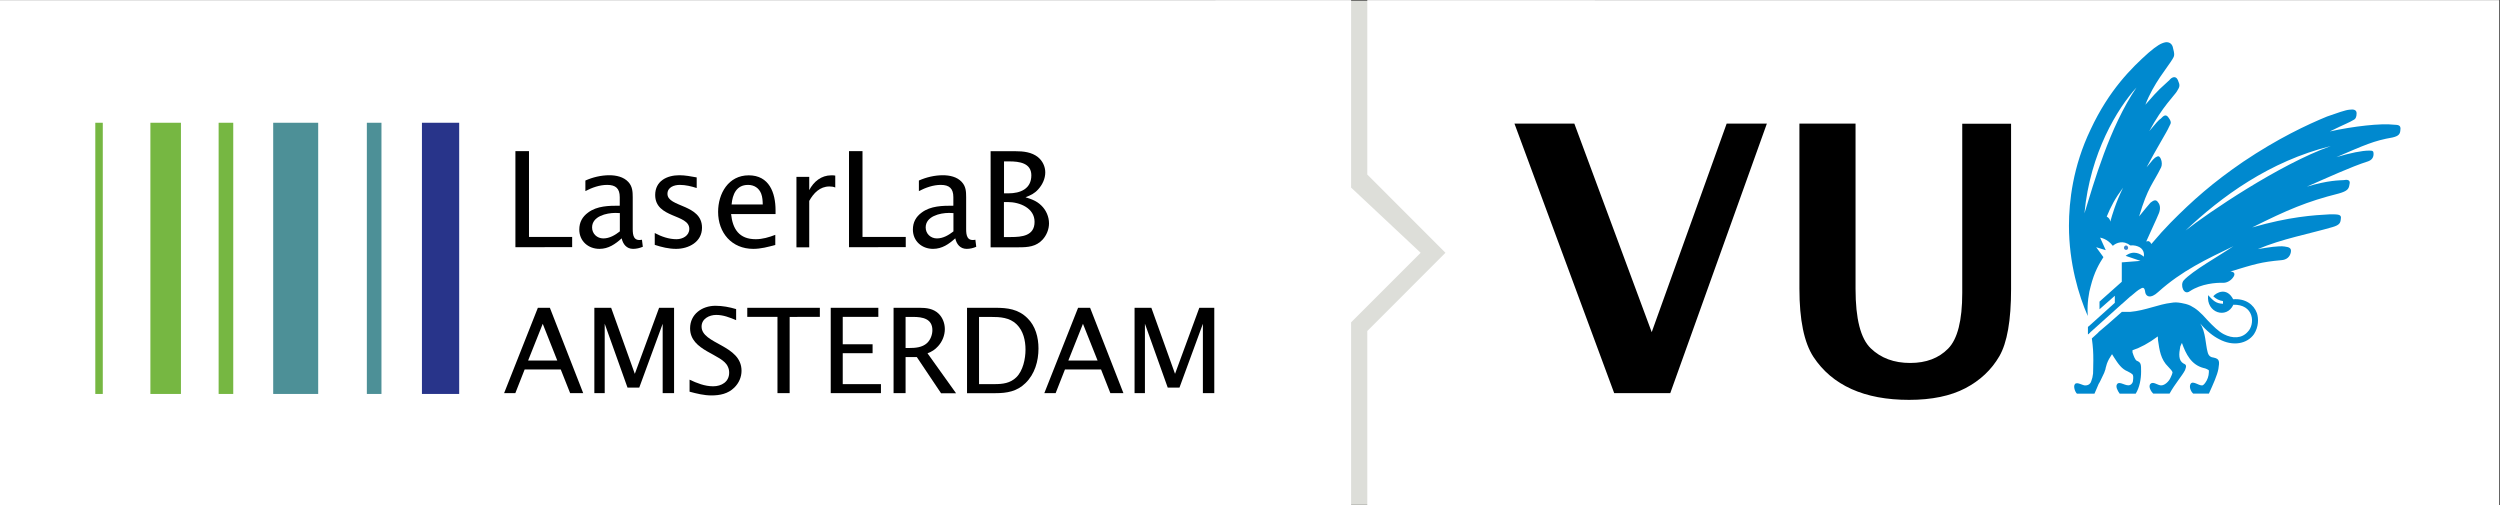 <svg id="svg2" xmlns="http://www.w3.org/2000/svg" viewBox="0 0 382.9 77.4"><rect x="0" y="0" width="382.9" height="77.4" fill="#333333" stroke="none"/><style>.st1{fill:#fff}.st2{fill:#3e87cf}.st3{fill:#0089cf}.st4{fill:#76b742}.st5{fill:#4d9097}</style><g id="g10" transform="matrix(1.333 0 0 -1.333 0 77.413)"><g id="g12" transform="scale(.1)"><path id="path14" d="M1396.5.7h436V580h-436V.7" fill="#ddded9"/><path id="path16" class="st1" d="M0 580.6V0h1552.4v210.4l79.9 79.9-79.9 74.9v215.4H0"/><path id="path18" class="st1" d="M1571 580.6V380.2l89.8-89.9-89.8-89.9V0h1300.6v580.6H1571"/><path id="path20" d="M1854.7 129l-114.6 309.7h68.8l88.9-239.6 86.1 239.6h46.2l-111-309.7h-64.4"/><path id="path22" d="M2067.6 438.7h64.4V248.8c0-34.4 5.8-57.1 17.5-68.3 11.6-11.2 26.7-16.8 45.3-16.8 18.3 0 32.8 5.5 43.6 16.5s16.2 32.3 16.2 63.9v194.5h56.1V248.5c0-35.9-4.5-61.6-13.5-77.1s-22-27.8-39-36.7-38.6-13.4-64.7-13.4c-25.7 0-47.7 4.1-66.1 12.4-18.4 8.3-33 20.6-43.8 37-10.7 16.4-16.1 42.5-16.1 78.4v189.6"/><path id="path24" class="st2" d="M2399.1 204.8v-8.2l2.4 2.2c-.6 2.3-1 4.6-1.4 6.9l-1-.9"/><path id="path26" class="st2" d="M2440.4 296c0 1.3 1 2.7 2.4 2.7s2.4-1.4 2.4-2.7c0-1.4-1-2.4-2.4-2.4-1.3 0-2.4 1.1-2.4 2.4"/><path id="path28" class="st3" d="M2593.2 220.9c-3.7 10.2-13.6 17.1-27.3 16-7.5 14.4-19.5 7.6-22.9 3.4 3.8-3.4 6.8-4.8 11.2-5.5v-3.1c-8.5.3-11.2 3.8-17.1 9.9-2.4-20.5 21.5-27.7 29-11 11.3.3 18.1-4.8 20.5-12s0-15.1-3.7-18.8c-6.9-8.2-17.8-8.2-27.7-3.1-6.1 3.1-12.6 9.6-18.4 15.7-8.5 9.6-13.3 13.7-19.9 17.1-3.6 1.7-7.1 2.5-10.6 3.1-2.1.4-4.1.6-6.1.7-2 0-3.8-.2-5.4-.5-14.6-1.6-29.5-8.8-47.2-10.4h-9.6c-5.9-5.2-11.2-9.8-15.8-13.9L2411 199c0-.1.1-.1.1-.2-4.8-4.4-7.6-6.9-7.6-6.9 1.4-10.6 1.7-15.7 1.7-25.3 0-7.9-.3-11.6-.3-15.1-.4-3.4-1-6.1-2.1-8.8-.7-2.5-2.7-4.5-6.2-4.8-3.1-.7-10.2 4.8-12.6 1.4-2.1-2.7.4-9.2 2.4-10.9h20.1c2.4 5.1 3.4 8.2 4.8 11.2 1.7 2.4 3.1 6.2 4.4 8.6 1.4 2.4 2.7 5.8 3.4 8.2.3 2.4 1.4 4.8 1.7 6.5 1.4 3.8 3.4 7.2 4.8 9.2.3.6.8 1.2 1.1 1.7.9-1.3 1.7-2.6 2.3-3.7 4.8-7.5 8.9-13.4 15.7-16.1 2.7-1.3 4.4-2.4 5.5-3.4 1-1 1-4.1.7-6.1 0-2.8-1-5.1-3.8-6.2-4.5-1.7-11.6 4.8-14.4 1.3-2.4-2.7.4-7.9 2.8-11.2h18.4c4.5 7.2 6.2 17.1 6.2 25.3 0 8.5 0 10.6-5.1 12.6-1.7 1-3.4 5.1-4.8 9.6v2.4c8.8 2.9 18.5 8 29.1 15.9.1-1.4.1-2.8.2-4.2 1.7-11.6 3-22.2 11.9-30.8 2.4-2.4 4.4-4.8 4.8-6.2 0-1-1.4-4.8-2.4-6.5-2-4.4-6.5-8.2-9.9-8.5-4.4-.7-9.6 5.1-13 1.7-3.1-3 1.1-9.5 3.1-11.2h18.8c6.2 11.2 14.7 20.8 17.8 27 1.7 4.5 1.7 6.2-1.7 7.5-6.1 3.5-5.4 11-3.8 19.5.5 1.4 1.2 2.8 1.9 4.2 4.6-12.9 10.7-25.1 24.8-28.8 2.4-.3 5.8-2.1 6.2-2.8 0-.7 0-3.4-.4-5.4-.7-4.1-3.1-8.9-6.1-11.3-3.4-2.7-11.9 6.2-14.7 1-2-4.1 1.4-9.6 3.1-10.9h18.1c5.1 11.2 9.6 21.2 10.9 28.3 1.4 8.6 1.4 11.6-5.2 13-3.4.4-6.1 1.7-7.2 6.5-2.4 8.5-2.1 22.9-8.5 32.8 7.1-8.5 15-14.7 21.8-18.1 15.8-8.5 32.1-5.4 40 5.8 5.4 8.3 5.4 17.9 3.4 24.1"/><path id="path30" class="st3" d="M2750.1 437.5c-14 1.7-45.8-1.7-73.2-7.8 17.1 8.5 21.9 9.9 28.1 13.7 1.7 1 2.7 3.4 2.7 7.2 0 4.1-3.7 4.8-8.2 4.1-4.5-.3-14-3.7-25.7-7.8-23.3-9.6-56.7-25.3-96.4-52-34.9-23.9-58.1-44.4-83.4-70-6.6-6.7-14.2-15.1-22.1-24.5-1.8 3.1-2.8 3.8-5.9 2.9 8.9 20.2 9.9 21.2 14.7 32.8 2 5.5 1 9.6-1 12-2.8 4.8-6.5 1.4-8.9-.3-3.7-4.4-4.8-5.5-13-15.7 10.2 34.2 15.7 36.9 25.3 56.4 1.1 2.4 1.1 6.4-.3 9.6-1 2.4-2.4 3.8-4.4 2.7-3.8-1.7-4.8-3.7-12-12.3 10.2 19.5 24.3 42.4 25.6 46.1 1.7 4.1 4.1 4.8-.3 10.9-3.4 5.2-6.5 1.4-8.9-1-2-1-6.2-5.8-13.3-14.4 15 28 29 41 31.8 45.8 3.4 5.4 3.7 6.8 1 12.9-2.4 5.5-7.2 3.1-9.6 0-10.6-10.2-9.9-7.8-27.7-28.4 9.2 24.3 25.3 42.7 31.1 52.3 2.4 3.8 2.8 5.1.3 14.4-1.4 4.1-4.7 5.5-8.2 5.1-5.1-1-9.9-3.8-19.5-12-19.5-17.4-45.4-42.8-66.6-88.2-20.5-42.7-24.9-83.1-24.9-110.7 0-43 11.3-80.2 21.6-103.6 0 .9-.1 1.6-.1 2.5-.7 11.6 1.4 24.9 3.4 31.4 4.3 17.1 10 26.3 14.7 33.7l-8.3 11.4 11-3.4-6.5 14.4s8.2-1 14.6-9.4c4 3.6 12.1 6.8 19.9.5 5.1.4 8.2-.7 10.9-2.1 5.8-3.4 5.1-9.5 4.8-10.9-3.1 2.8-11.6 8.2-20.9 1l17.1-5.8-21.5-1.7V257l-25.6-22.8v-8.8l17.6 15.5v-8.1L2399 205v-8.5l39 35v-.1l9.8 8.8.1-.1c5.8 4.8 8.2 7.2 11.6 8.9 4.1 2.7 4.8-.3 5.5-4.8 1-3.7 5.4-7.5 14.7 1 27.3 24.6 56 37.9 86.4 52.6-16.4-11.2-46.8-28-57.1-39.3-4.4-5.1 0-17.8 7.2-12.3 13 8.6 30.1 9.9 38.6 9.6 4.1 0 8.6 2.7 11 6.2 2.4 3.1 2.4 6.5-3.1 6.8 28.1 8.5 35.2 10.9 58.5 13 6.1.4 9.9 3.8 10.9 8.9 1 4.7-1.4 6.1-7.1 6.8-6.9 1-18.8-1-30.8-3 27 11.6 59.8 17.7 85.8 25.3 8.2 2.4 9.2 4.8 9.6 9.6 1 5.1-3.1 5.1-12.3 5.1-18.8-1-46.8-2.7-89.6-15.1 40.4 20.2 62.9 29.8 99.5 39 9.9 2.8 11.6 5.2 12.3 10.3 1.7 5.8-3.1 5.8-6.5 5.1-5.1-.4-17.4 0-42.4-7.5 24.3 10.6 50.9 22.9 70.1 29 4.1 1.4 6.5 4.1 6.5 8.6 0 3.4-1 3.8-5.1 3.8-8.2 0-21.6-2.7-37.6-7.5 32.8 14 42.7 18.8 64.6 22.6 7.2 1.7 8.6 4.1 8.9 8.5 1 6.2-3.1 5.9-7.9 6.2m-325.4-111.4c-.3 2.7-1.7 4.4-4.1 5.8 4.8 11.6 9.6 20.9 18.8 33.2-8.5-17.2-12.6-31.5-14.7-39m-29.7 9.5c6.5 69.8 38.3 121 59.8 144.6-31.1-45.8-48.9-109.3-59.8-144.6m116.2-19.7c40.7 38.6 96.4 79.6 166.8 97-59.5-21.2-141.2-76.9-166.8-97"/><path id="path32" class="st4" d="M172.8 128.1h35.1v311.6h-35.1V128.1"/><path id="path34" class="st4" d="M109.5 128.1h8.6v311.6h-8.6V128.1"/><path id="path36" class="st5" d="M313.9 128.1h51.7v311.6h-51.7V128.1"/><path id="path38" class="st4" d="M251.2 128.1H268v311.6h-16.8V128.1"/><path id="path40" d="M484.8 128.1h42.8v311.6h-42.8V128.1" fill="#28348a"/><path id="path42" class="st5" d="M421.5 128.1h16.8v311.6h-16.8V128.1"/><path id="path44" d="M592.2 296.7v110.4h15.6v-98.6h49.6v-11.7l-65.2-.1"/><path id="path46" d="M727.4 294.8c-7.4 0-11.6 5.3-13.1 12.1-7.3-6.6-15.2-12.1-25.5-12.1-12.9 0-23.2 8.9-23.2 22.2 0 8.3 3.5 14.7 10.1 19.5 10.4 7.8 24 7.9 36.4 7.9v9.8c0 9.9-4.6 14.1-14.4 14.1-8.8 0-17.4-3.1-25.1-7.1v12.1c8.4 3.8 18.2 6.1 27.5 6.1 7.8 0 16.4-1.8 21.9-7.8 4.6-5 5-10.9 5-17.4v-36.7c0-7.4 1.2-14.1 10.6-12.2l1-8.1c-3.6-1.5-7.4-2.4-11.2-2.4m-15.2 41.1c-1.6 0-3.5.2-5.1.2-10.3 0-26.8-3.8-26.8-16.7 0-7.3 5.8-12.6 12.9-12.6 7.1 0 13.6 3.8 19 8.1v21"/><path id="path48" d="M776.8 294.8c-8.4 0-16.6 2-24.5 4.6V313c7.6-4.1 16.2-7.1 25-7.1 7.1 0 14.7 4 14.7 11.9 0 17.2-39.2 11.9-39.2 38.9 0 16 13.4 22.7 27.8 22.7 6.6 0 13.3-1.3 19.9-2.5v-12.2c-6.3 2-12.7 3.6-19.4 3.6-6.5 0-14.2-2.6-14.2-10.3 0-15.6 39.7-11.6 39.7-38.9 0-16.3-15.2-24.3-29.8-24.3"/><path id="path50" d="M840 334.9c1.8-17.5 9.4-29 28.3-29 7.8 0 15.2 2.2 22.5 5v-11.6c-8.3-2.3-16.7-4.5-25.3-4.5-24.8 0-40.4 18.5-40.4 42.5 0 21.2 11.9 42 35.2 42 23.5 0 30.8-20 30.8-40.2v-4.3H840v.1zm34.6 23.3c-2.5 6.5-8.1 10.1-15.1 10.1-13.4 0-17.9-10.9-18.9-22.5h35.8c-.1 4.1-.3 8.5-1.8 12.4"/><path id="path52" d="M953 366.5c-10.9 0-18.2-7.6-23.2-16.6v-53.3h-14.7v80.9h14.7v-15.2c5.1 9.8 13.9 17 25.3 17 1.5 0 3.1 0 4.6-.3v-13.7c-2 .9-4.3 1.2-6.7 1.2"/><path id="path54" d="M975.5 296.7v110.4H991v-98.6h49.7v-11.7l-65.2-.1"/><path id="path56" d="M1110.7 294.8c-7.4 0-11.6 5.3-13.1 12.1-7.3-6.6-15.2-12.1-25.5-12.1-12.9 0-23.2 8.9-23.2 22.2 0 8.3 3.5 14.7 10.1 19.5 10.4 7.8 24 7.9 36.4 7.9v9.8c0 9.9-4.6 14.1-14.4 14.1-8.8 0-17.3-3.1-25.2-7.1v12.1c8.4 3.8 18.2 6.1 27.5 6.1 7.8 0 16.4-1.8 21.8-7.8 4.7-5 5-10.9 5-17.4v-36.7c0-7.4 1.2-14.1 10.6-12.2l1-8.1c-3.4-1.5-7.2-2.4-11-2.4m-15.2 41.1c-1.7 0-3.5.2-5.1.2-10.3 0-26.8-3.8-26.8-16.7 0-7.3 5.8-12.6 12.9-12.6s13.6 3.8 19 8.1v21"/><path id="path58" d="M1197.9 305.4c-7.5-8.1-16.9-8.8-27.3-8.8h-32.4V407h28.6c8.9 0 18.6-1 25.8-6.8 5.3-4.3 8.4-10.8 8.4-17.5 0-7.3-3.3-14.2-8.1-19.5-4.3-4.8-8.6-6.8-14.6-9.1 7-2.2 12.8-4.2 18.2-9.5 5.5-5.3 8.8-12.9 8.8-20.5 0-6.8-2.8-13.7-7.4-18.7m-38.2 89.9h-6.1v-36.7h5.1c13.6 0 26.3 5.1 26.3 20.7 0 14.3-14.1 16-25.3 16m-1.7-46.7h-4.5v-40.2h8.1c12.4 0 27.1 1.3 27.1 17.4.1 15.9-17.1 22.8-30.7 22.8"/><path id="path60" d="M655.1 129l-10.8 27.2h-41.5L592.1 129h-12.9l38.8 98.1h13.8l38.3-98.1h-15zm-31.5 79.7l-16.8-42.2h33.5l-16.7 42.2z"/><path id="path62" d="M761.4 129v79.7l-26.9-73.3H721l-26.2 73.4V129h-11.9v98.1h19.3l27.2-75.9 27.9 75.9h17.2V129h-13.1"/><path id="path64" d="M843.7 135.4c-7.2-7.1-16.5-9-26.3-9-8.5 0-16.9 2.1-25.1 4.3v13.8c8.5-4 17.5-7.6 27.1-7.6s18.4 5.1 18.4 15.6c0 2.5-.4 4.6-1.5 6.9-6.2 14.9-43.4 17.8-43.4 44.1 0 16.3 13.8 25.9 29.1 25.9 8.1 0 16.1-1.5 23.8-3.8v-12.7c-7.5 3.1-14.7 6-22.9 6-8 0-16.8-4.4-16.8-13.4 0-20.3 45.9-20.8 45.9-50.8 0-7.2-3-14.1-8.3-19.3"/><path id="path66" d="M907.3 216.6V129h-14v87.7h-34.7v10.4H942v-10.4l-34.7-.1"/><path id="path68" d="M954.5 129v98.1h54.7v-10.4h-40.9v-31.5h34.3v-10.3h-34.3v-35.5h43.9V129h-57.7"/><path id="path70" d="M1081.2 129l-27.8 41.5h-12.9V129h-13.8v98.1h29.7c8.1 0 16-.9 22.1-6.8 4.7-4.6 7.1-11.2 7.1-17.7 0-7.2-2.9-14.3-7.7-19.6-3.7-4.1-7.1-6.2-12.2-8.2l32.8-45.9h-17.3v.1zm-32 87.6h-8.7v-35.7h4.4c6.9 0 14.7.6 20.2 5.6 4 3.7 6.2 9.6 6.2 14.9 0 13.2-11.4 15.2-22.1 15.2"/><path id="path72" d="M1178.3 140.6c-9.7-9.6-21.3-11.6-34.4-11.6h-32.8v98.1h32.5c14 0 26.3-1.5 36.8-11.8 9.4-9.1 12.8-22.2 12.8-35 0-14.6-4.3-29.4-14.9-39.7m-10.2 67.5c-8.1 7.9-19 8.5-29.7 8.5h-13.5v-77.2h17.9c9.3 0 17.9 1 24.9 7.8 7.7 7.5 10.6 21.3 10.6 31.8s-2.5 21.6-10.2 29.1"/><path id="path74" d="M1275.8 129l-10.7 27.2h-41.5l-10.7-27.2h-13l38.8 98.1h13.8l38.3-98.1h-15zm-31.5 79.7l-16.8-42.2h33.6l-16.8 42.2z"/><path id="path76" d="M1382.1 129v79.7l-26.9-73.3h-13.5l-26.2 73.4V129h-11.9v98.1h19.3l27.2-75.9 27.9 75.9h17.2V129h-13.1"/></g></g></svg>